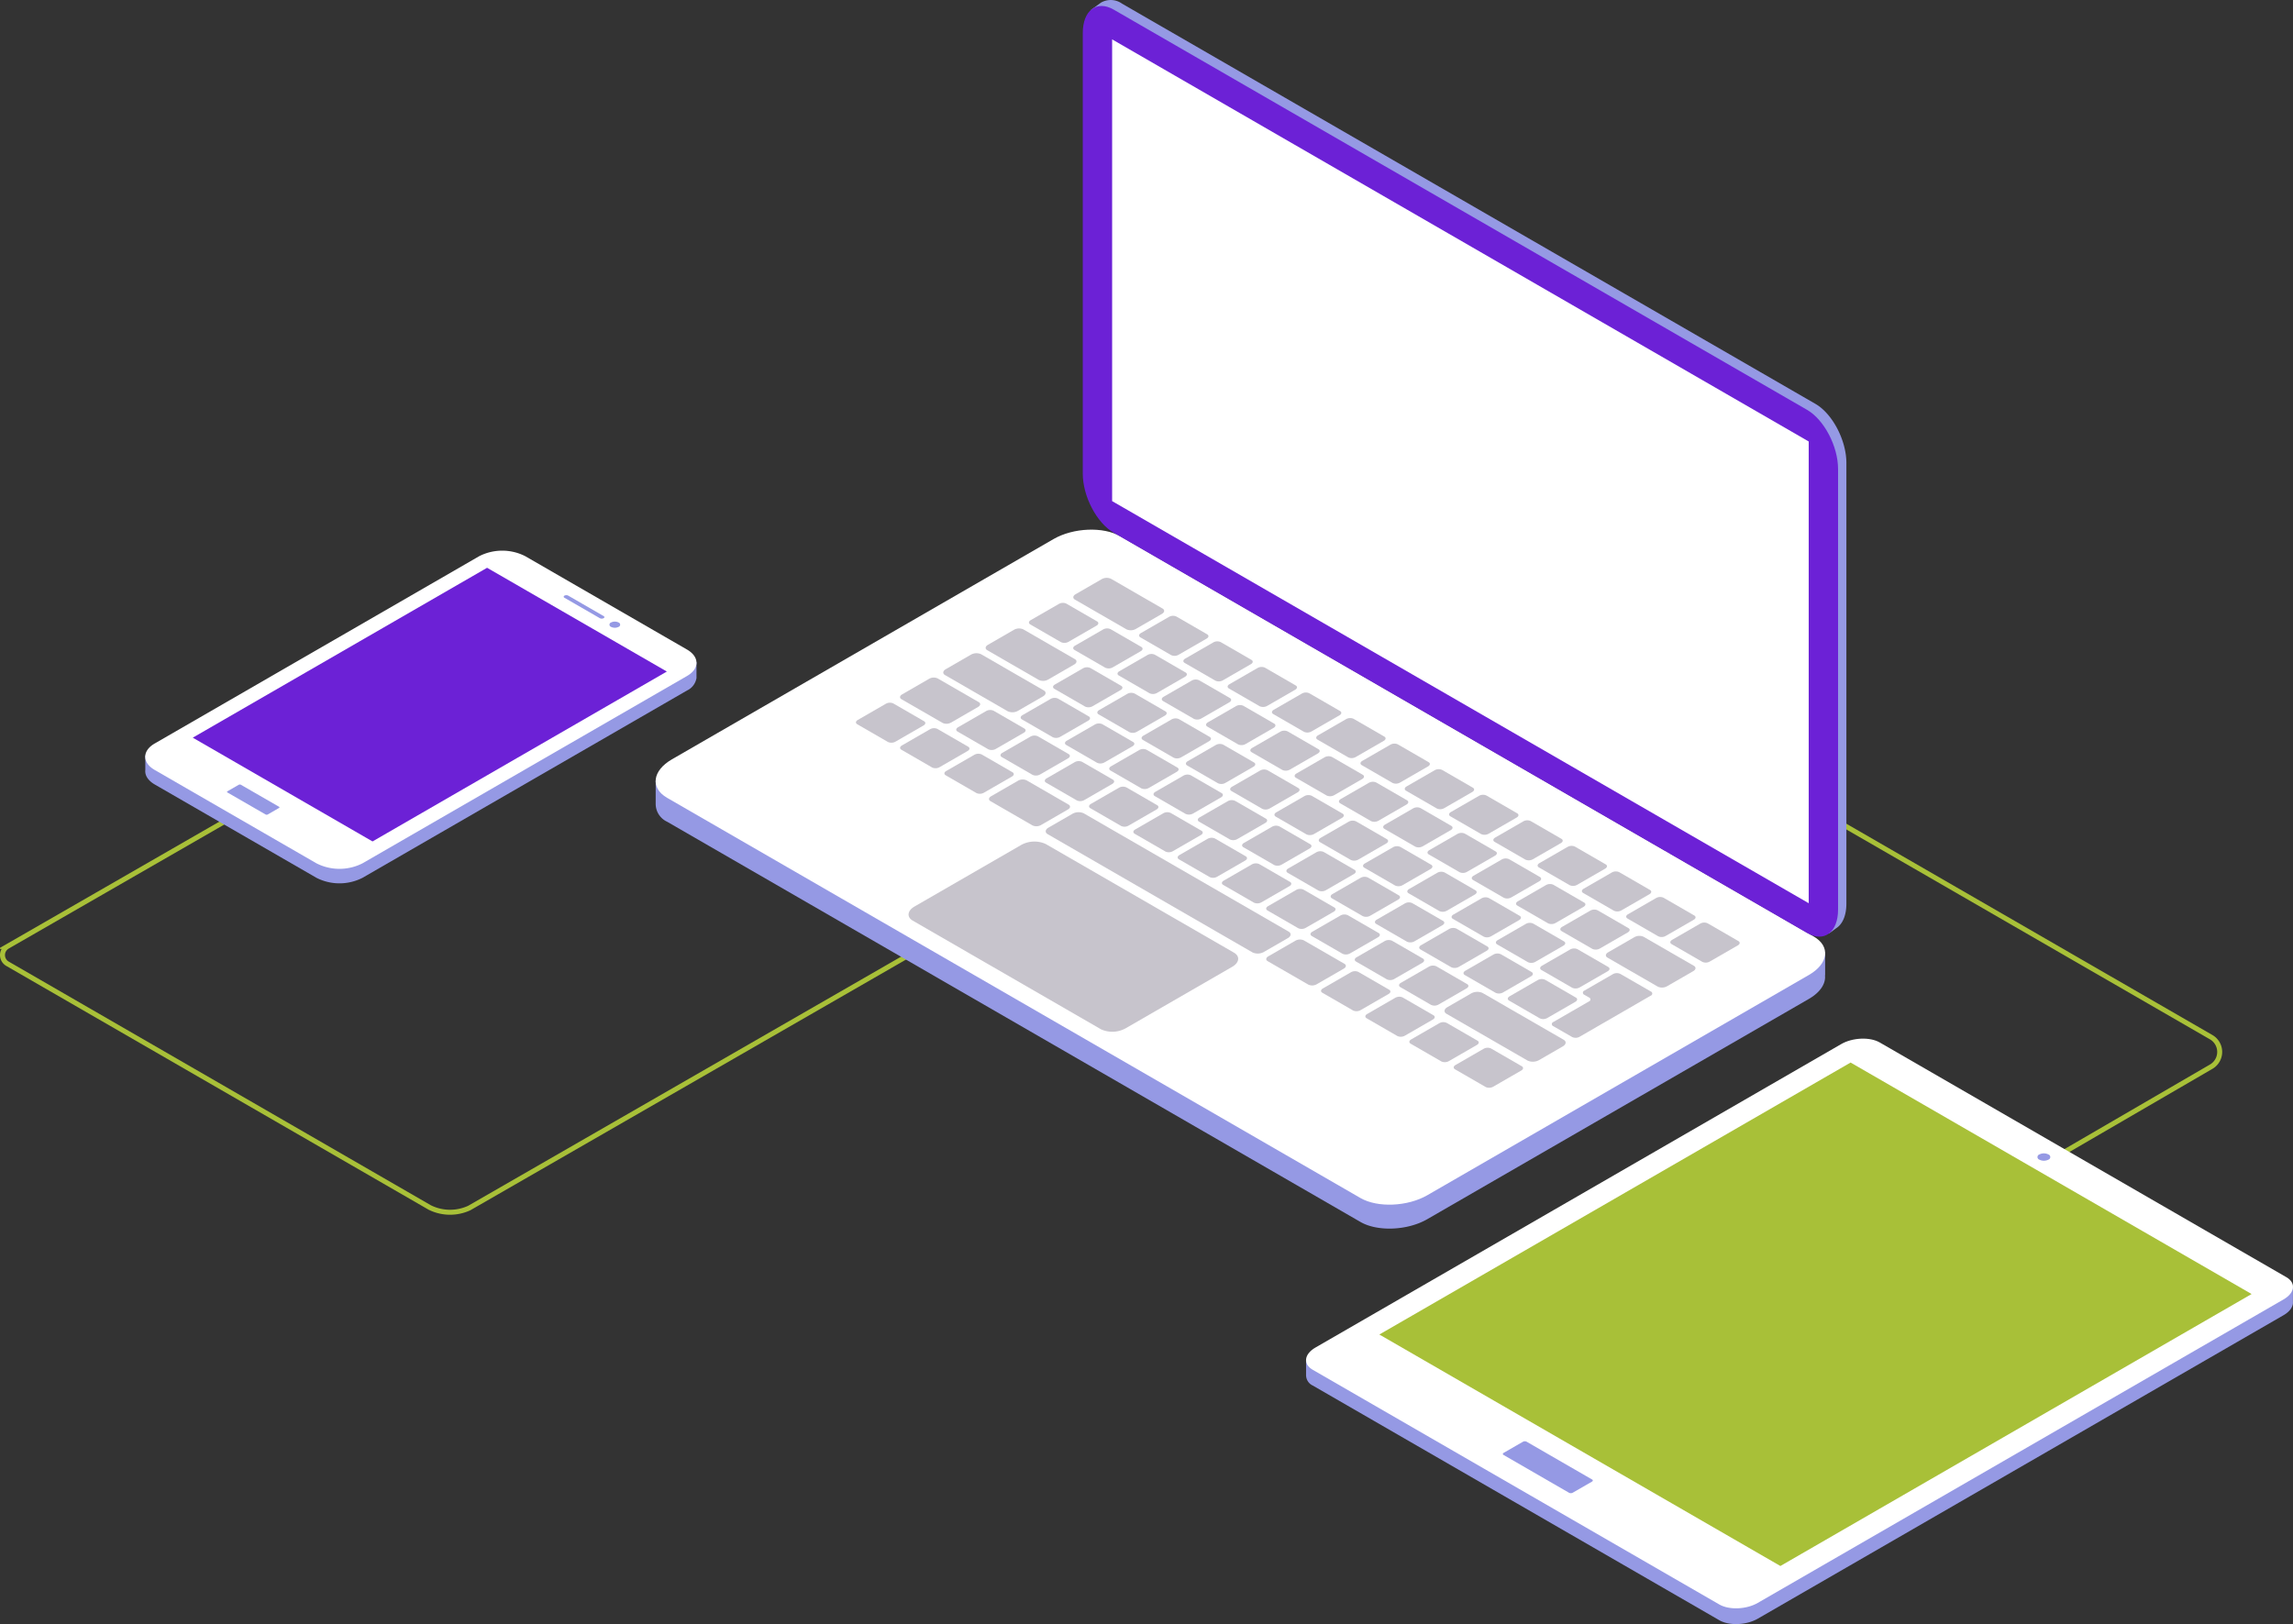 <svg xmlns="http://www.w3.org/2000/svg" width="460.5" height="326.234" viewBox="0 0 460.5 326.234">
  <rect x="0" y="0" width="460.5" height="326.234" fill="#333333" stroke="none"/>
  <g id="Grupo_1644" data-name="Grupo 1644" transform="translate(-342.63 -256.487)">
    <path id="Caminho_2648" data-name="Caminho 2648" d="M414.423,514.5l-70.285,40.447a2.012,2.012,0,0,0,0,3.487h0l84.794,48.958a9.173,9.173,0,0,0,7.955.1l109.338-62.931" transform="translate(0 -108.354)" fill="none" stroke="#a8c038" stroke-miterlimit="10" stroke-width="1"/>
    <path id="Caminho_2649" data-name="Caminho 2649" d="M907.781,607.756,947.95,584.4a3.425,3.425,0,0,0,0-5.934l-82.67-47.731c-3.086-1.718-5.2-1.718-7.955-.1l-54.272,31.233a6.153,6.153,0,0,0-3.577.652c-1.588.917-1.588,2.4,0,3.319" transform="translate(-161.257 -113.641)" fill="none" stroke="#a8c038" stroke-miterlimit="10" stroke-width="1"/>
    <g id="Grupo_1221" data-name="Grupo 1221" transform="translate(474.302 256.487)">
      <g id="Grupo_1219" data-name="Grupo 1219">
        <path id="Caminho_2650" data-name="Caminho 2650" d="M681.7,283.52l1.763-1.279a1.821,1.821,0,0,1,.181-.129l.116-.084.006.006a3.919,3.919,0,0,1,4.158.252l139.247,80.391c3.422,1.976,6.218,7.322,6.218,11.881v88.507c0,2.479-.833,4.229-2.137,5l.006.006-1.33.975-.439-.549a5,5,0,0,1-2.312-.73L687.931,387.375c-3.422-1.976-6.218-7.322-6.218-11.881V286.987a8.111,8.111,0,0,1,.471-2.873Z" transform="translate(-594.254 -281.551)" fill="#9599e4"/>
        <path id="Caminho_2651" data-name="Caminho 2651" d="M546.28,499.3l7.316-1.743,72.6-41.919c3.952-2.279,9.976-2.531,13.4-.555l129.348,74.683,12.2,4.113v4.584l-.032.019c.187,1.627-.91,3.39-3.235,4.733l-76.645,44.25c-3.952,2.279-9.976,2.531-13.4.555L548.591,507.627a3.957,3.957,0,0,1-2.3-3.377l-.006-.007V499.3Z" transform="translate(-546.276 -342.558)" fill="#9599e4"/>
        <path id="Caminho_2652" data-name="Caminho 2652" d="M687.83,580.581,548.583,500.19c-3.422-1.976-2.99-5.456.962-7.736l76.646-44.25c3.952-2.279,9.976-2.531,13.4-.555L778.836,528.04c3.422,1.976,2.99,5.456-.962,7.735l-76.646,44.25C697.277,582.3,691.246,582.557,687.83,580.581Z" transform="translate(-546.274 -339.926)" fill="#fff"/>
        <g id="Grupo_1217" data-name="Grupo 1217" transform="translate(40.23 116.073)">
          <g id="Grupo_1216" data-name="Grupo 1216">
            <path id="Caminho_2653" data-name="Caminho 2653" d="M686.861,471.661,676.5,465.682c-.478-.278-.413-.762.136-1.078l5.243-3.028a2.077,2.077,0,0,1,1.866-.077l10.357,5.979c.478.278.413.762-.136,1.078l-5.243,3.028A2.077,2.077,0,0,1,686.861,471.661Z" transform="translate(-632.529 -461.312)" fill="#c7c4cc"/>
            <path id="Caminho_2654" data-name="Caminho 2654" d="M703.07,481.017l-6.179-3.571c-.374-.22-.329-.6.1-.852l5.663-3.267a1.643,1.643,0,0,1,1.479-.058l6.179,3.571c.374.22.329.6-.1.852l-5.663,3.267A1.644,1.644,0,0,1,703.07,481.017Z" transform="translate(-639.776 -465.495)" fill="#c7c4cc"/>
            <path id="Caminho_2655" data-name="Caminho 2655" d="M716.84,488.967l-6.179-3.571c-.375-.22-.329-.6.1-.852l5.663-3.267a1.643,1.643,0,0,1,1.479-.058l6.18,3.571c.375.219.329.6-.1.852l-5.663,3.267A1.644,1.644,0,0,1,716.84,488.967Z" transform="translate(-644.655 -468.312)" fill="#c7c4cc"/>
            <path id="Caminho_2656" data-name="Caminho 2656" d="M730.61,496.927l-6.18-3.571c-.375-.22-.329-.6.1-.852l5.663-3.267a1.642,1.642,0,0,1,1.479-.058l6.179,3.571c.375.22.329.6-.1.852l-5.663,3.267A1.685,1.685,0,0,1,730.61,496.927Z" transform="translate(-649.533 -471.132)" fill="#c7c4cc"/>
            <path id="Caminho_2657" data-name="Caminho 2657" d="M744.39,504.877l-6.179-3.571c-.374-.22-.329-.6.1-.852l5.663-3.267a1.643,1.643,0,0,1,1.479-.058l6.179,3.571c.375.22.329.6-.1.852l-5.663,3.267A1.664,1.664,0,0,1,744.39,504.877Z" transform="translate(-654.415 -473.948)" fill="#c7c4cc"/>
            <path id="Caminho_2658" data-name="Caminho 2658" d="M758.16,512.827l-6.179-3.571c-.375-.22-.329-.6.1-.852l5.663-3.267a1.642,1.642,0,0,1,1.479-.058l6.179,3.571c.375.22.33.6-.1.852l-5.663,3.267A1.664,1.664,0,0,1,758.16,512.827Z" transform="translate(-659.294 -476.765)" fill="#c7c4cc"/>
            <path id="Caminho_2659" data-name="Caminho 2659" d="M771.93,520.777l-6.179-3.571c-.375-.22-.329-.6.1-.852l5.663-3.267a1.643,1.643,0,0,1,1.479-.058l6.179,3.571c.375.22.329.6-.1.852l-5.663,3.267A1.644,1.644,0,0,1,771.93,520.777Z" transform="translate(-664.173 -479.581)" fill="#c7c4cc"/>
            <path id="Caminho_2660" data-name="Caminho 2660" d="M785.7,528.727l-6.179-3.571c-.375-.22-.329-.6.1-.852l5.663-3.267a1.642,1.642,0,0,1,1.479-.058l6.179,3.571c.375.22.329.6-.1.852l-5.663,3.267A1.643,1.643,0,0,1,785.7,528.727Z" transform="translate(-669.051 -482.398)" fill="#c7c4cc"/>
            <path id="Caminho_2661" data-name="Caminho 2661" d="M799.48,536.687l-6.18-3.571c-.375-.22-.329-.6.1-.852L799.067,529a1.642,1.642,0,0,1,1.479-.058l6.179,3.571c.375.22.329.6-.1.852l-5.663,3.267A1.685,1.685,0,0,1,799.48,536.687Z" transform="translate(-673.933 -485.218)" fill="#c7c4cc"/>
            <path id="Caminho_2662" data-name="Caminho 2662" d="M813.25,544.637l-6.179-3.571c-.374-.219-.329-.6.1-.852l5.663-3.267a1.642,1.642,0,0,1,1.479-.058l6.179,3.571c.375.219.329.6-.1.852l-5.663,3.267A1.686,1.686,0,0,1,813.25,544.637Z" transform="translate(-678.812 -488.035)" fill="#c7c4cc"/>
            <path id="Caminho_2663" data-name="Caminho 2663" d="M827.02,552.587l-6.18-3.571c-.375-.219-.329-.6.1-.852l5.663-3.267a1.643,1.643,0,0,1,1.479-.058l6.18,3.571c.374.22.329.6-.1.852l-5.663,3.267A1.664,1.664,0,0,1,827.02,552.587Z" transform="translate(-683.69 -490.852)" fill="#c7c4cc"/>
            <path id="Caminho_2664" data-name="Caminho 2664" d="M840.79,560.537l-6.179-3.571c-.375-.22-.329-.6.1-.852l5.663-3.267a1.643,1.643,0,0,1,1.479-.058l6.179,3.571c.375.22.329.6-.1.852l-5.663,3.267A1.663,1.663,0,0,1,840.79,560.537Z" transform="translate(-688.569 -493.668)" fill="#c7c4cc"/>
            <path id="Caminho_2665" data-name="Caminho 2665" d="M854.57,568.487l-6.179-3.571c-.375-.22-.329-.6.1-.852l5.663-3.267a1.643,1.643,0,0,1,1.479-.058l6.179,3.571c.374.219.329.6-.1.852l-5.663,3.267A1.644,1.644,0,0,1,854.57,568.487Z" transform="translate(-693.451 -496.485)" fill="#c7c4cc"/>
            <path id="Caminho_2666" data-name="Caminho 2666" d="M868.29,576.447l-6.18-3.571c-.374-.22-.329-.6.1-.852l5.663-3.267a1.643,1.643,0,0,1,1.479-.058l6.179,3.571c.374.22.329.6-.1.852l-5.663,3.267A1.643,1.643,0,0,1,868.29,576.447Z" transform="translate(-698.312 -499.305)" fill="#c7c4cc"/>
            <path id="Caminho_2667" data-name="Caminho 2667" d="M668.81,476.987l-6.179-3.571c-.375-.22-.329-.6.1-.852L668.4,469.3a1.642,1.642,0,0,1,1.479-.058l6.179,3.571c.375.22.329.6-.1.852l-5.663,3.267A1.685,1.685,0,0,1,668.81,476.987Z" transform="translate(-627.638 -464.067)" fill="#c7c4cc"/>
            <path id="Caminho_2668" data-name="Caminho 2668" d="M659.591,487.4l-10.357-5.979c-.478-.278-.413-.762.135-1.078l5.243-3.028a2.077,2.077,0,0,1,1.866-.077l10.357,5.979c.478.278.413.762-.135,1.078l-5.243,3.028A2.077,2.077,0,0,1,659.591,487.4Z" transform="translate(-622.868 -466.888)" fill="#c7c4cc"/>
            <path id="Caminho_2669" data-name="Caminho 2669" d="M648.677,496.422l-12.591-7.271c-.523-.3-.458-.833.148-1.182l5.056-2.919a2.276,2.276,0,0,1,2.047-.084l12.591,7.271c.523.3.458.833-.149,1.182l-5.056,2.919A2.277,2.277,0,0,1,648.677,496.422Z" transform="translate(-618.198 -469.62)" fill="#c7c4cc"/>
            <path id="Caminho_2670" data-name="Caminho 2670" d="M630.839,501.449l-8.259-4.765c-.433-.245-.375-.684.123-.969l5.443-3.145a1.9,1.9,0,0,1,1.685-.071l8.259,4.765c.433.245.375.684-.123.969l-5.443,3.145A1.857,1.857,0,0,1,630.839,501.449Z" transform="translate(-613.435 -472.303)" fill="#c7c4cc"/>
            <path id="Caminho_2671" data-name="Caminho 2671" d="M682.58,484.937l-6.179-3.571c-.374-.22-.329-.6.1-.852l5.663-3.267a1.643,1.643,0,0,1,1.479-.058l6.179,3.571c.375.22.329.6-.1.852l-5.663,3.267A1.663,1.663,0,0,1,682.58,484.937Z" transform="translate(-632.517 -466.884)" fill="#c7c4cc"/>
            <path id="Caminho_2672" data-name="Caminho 2672" d="M696.36,492.887l-6.18-3.571c-.374-.22-.329-.6.1-.852l5.663-3.267a1.643,1.643,0,0,1,1.479-.058l6.179,3.571c.375.219.329.6-.1.852l-5.663,3.267A1.664,1.664,0,0,1,696.36,492.887Z" transform="translate(-637.399 -469.7)" fill="#c7c4cc"/>
            <path id="Caminho_2673" data-name="Caminho 2673" d="M710.13,500.837l-6.179-3.571c-.375-.22-.329-.6.1-.852l5.663-3.267a1.643,1.643,0,0,1,1.479-.058l6.179,3.571c.374.22.329.6-.1.852l-5.663,3.267A1.644,1.644,0,0,1,710.13,500.837Z" transform="translate(-642.277 -472.517)" fill="#c7c4cc"/>
            <path id="Caminho_2674" data-name="Caminho 2674" d="M723.9,508.787l-6.179-3.571c-.375-.22-.329-.6.1-.852l5.663-3.267a1.643,1.643,0,0,1,1.479-.058l6.179,3.571c.375.219.329.6-.1.852l-5.663,3.267A1.643,1.643,0,0,1,723.9,508.787Z" transform="translate(-647.156 -475.334)" fill="#c7c4cc"/>
            <path id="Caminho_2675" data-name="Caminho 2675" d="M737.67,516.747l-6.179-3.571c-.375-.22-.329-.6.1-.852l5.663-3.267a1.643,1.643,0,0,1,1.479-.058l6.179,3.571c.375.22.329.6-.1.852l-5.663,3.267A1.684,1.684,0,0,1,737.67,516.747Z" transform="translate(-652.035 -478.154)" fill="#c7c4cc"/>
            <path id="Caminho_2676" data-name="Caminho 2676" d="M751.45,524.7l-6.179-3.571c-.375-.22-.329-.6.1-.852l5.663-3.267a1.642,1.642,0,0,1,1.479-.058l6.179,3.571c.375.22.329.6-.1.852l-5.663,3.267A1.685,1.685,0,0,1,751.45,524.7Z" transform="translate(-656.917 -480.97)" fill="#c7c4cc"/>
            <path id="Caminho_2677" data-name="Caminho 2677" d="M765.22,532.647l-6.179-3.571c-.375-.22-.329-.6.1-.852l5.663-3.267a1.643,1.643,0,0,1,1.479-.058l6.179,3.571c.375.22.329.6-.1.852l-5.663,3.267A1.664,1.664,0,0,1,765.22,532.647Z" transform="translate(-661.795 -483.787)" fill="#c7c4cc"/>
            <path id="Caminho_2678" data-name="Caminho 2678" d="M778.99,540.6l-6.179-3.571c-.374-.22-.329-.6.1-.852l5.663-3.267a1.643,1.643,0,0,1,1.479-.058l6.179,3.571c.374.22.329.6-.1.852l-5.663,3.267A1.664,1.664,0,0,1,778.99,540.6Z" transform="translate(-666.674 -486.604)" fill="#c7c4cc"/>
            <path id="Caminho_2679" data-name="Caminho 2679" d="M792.77,548.547l-6.179-3.571c-.374-.219-.329-.6.1-.852l5.663-3.267a1.642,1.642,0,0,1,1.479-.058l6.18,3.571c.374.22.329.6-.1.852l-5.663,3.267A1.644,1.644,0,0,1,792.77,548.547Z" transform="translate(-671.556 -489.42)" fill="#c7c4cc"/>
            <path id="Caminho_2680" data-name="Caminho 2680" d="M806.54,556.5l-6.179-3.571c-.375-.219-.329-.6.1-.852l5.663-3.267a1.642,1.642,0,0,1,1.479-.058l6.18,3.571c.374.219.329.6-.1.852l-5.663,3.267A1.644,1.644,0,0,1,806.54,556.5Z" transform="translate(-676.435 -492.237)" fill="#c7c4cc"/>
            <path id="Caminho_2681" data-name="Caminho 2681" d="M820.31,564.457l-6.179-3.571c-.375-.22-.329-.6.1-.852l5.663-3.267a1.642,1.642,0,0,1,1.479-.058l6.179,3.571c.375.22.329.6-.1.852l-5.663,3.267A1.685,1.685,0,0,1,820.31,564.457Z" transform="translate(-681.313 -495.057)" fill="#c7c4cc"/>
            <path id="Caminho_2682" data-name="Caminho 2682" d="M834.08,572.407l-6.179-3.571c-.375-.22-.329-.6.1-.852l5.663-3.267a1.643,1.643,0,0,1,1.479-.058l6.179,3.571c.375.22.329.6-.1.852l-5.663,3.267A1.684,1.684,0,0,1,834.08,572.407Z" transform="translate(-686.192 -497.874)" fill="#c7c4cc"/>
            <path id="Caminho_2683" data-name="Caminho 2683" d="M676.31,497.027l-6.179-3.571c-.375-.22-.329-.6.1-.852l5.663-3.267a1.643,1.643,0,0,1,1.479-.058l6.179,3.571c.375.22.329.6-.1.852l-5.663,3.267A1.685,1.685,0,0,1,676.31,497.027Z" transform="translate(-630.295 -471.167)" fill="#c7c4cc"/>
            <path id="Caminho_2684" data-name="Caminho 2684" d="M690.08,504.977l-6.179-3.571c-.374-.22-.329-.6.1-.852l5.663-3.267a1.643,1.643,0,0,1,1.479-.058l6.179,3.571c.375.22.329.6-.1.852l-5.663,3.267A1.664,1.664,0,0,1,690.08,504.977Z" transform="translate(-635.174 -473.984)" fill="#c7c4cc"/>
            <path id="Caminho_2685" data-name="Caminho 2685" d="M703.85,512.927l-6.179-3.571c-.375-.22-.329-.6.1-.852l5.663-3.267a1.642,1.642,0,0,1,1.479-.058l6.179,3.571c.374.22.329.6-.1.852l-5.663,3.267A1.664,1.664,0,0,1,703.85,512.927Z" transform="translate(-640.052 -476.8)" fill="#c7c4cc"/>
            <path id="Caminho_2686" data-name="Caminho 2686" d="M717.63,520.877l-6.179-3.571c-.375-.219-.329-.6.1-.852l5.663-3.267a1.642,1.642,0,0,1,1.479-.058l6.179,3.571c.375.22.329.6-.1.852l-5.663,3.267A1.644,1.644,0,0,1,717.63,520.877Z" transform="translate(-644.935 -479.617)" fill="#c7c4cc"/>
            <path id="Caminho_2687" data-name="Caminho 2687" d="M731.4,528.827l-6.179-3.571c-.374-.22-.329-.6.1-.852l5.663-3.267a1.642,1.642,0,0,1,1.479-.058l6.179,3.571c.374.22.329.6-.1.852l-5.663,3.267A1.643,1.643,0,0,1,731.4,528.827Z" transform="translate(-649.813 -482.434)" fill="#c7c4cc"/>
            <path id="Caminho_2688" data-name="Caminho 2688" d="M745.17,536.787l-6.179-3.571c-.375-.22-.329-.6.1-.852l5.663-3.267a1.643,1.643,0,0,1,1.479-.058l6.18,3.571c.374.219.329.6-.1.852l-5.663,3.267A1.685,1.685,0,0,1,745.17,536.787Z" transform="translate(-654.692 -485.254)" fill="#c7c4cc"/>
            <path id="Caminho_2689" data-name="Caminho 2689" d="M758.95,544.737l-6.18-3.571c-.374-.22-.329-.6.1-.852l5.663-3.267a1.643,1.643,0,0,1,1.479-.058l6.18,3.571c.375.22.329.6-.1.852l-5.663,3.267A1.685,1.685,0,0,1,758.95,544.737Z" transform="translate(-659.574 -488.07)" fill="#c7c4cc"/>
            <path id="Caminho_2690" data-name="Caminho 2690" d="M772.72,552.687l-6.179-3.571c-.374-.22-.329-.6.1-.852L772.307,545a1.643,1.643,0,0,1,1.479-.058l6.179,3.571c.375.22.329.6-.1.852l-5.663,3.267A1.664,1.664,0,0,1,772.72,552.687Z" transform="translate(-664.452 -490.887)" fill="#c7c4cc"/>
            <path id="Caminho_2691" data-name="Caminho 2691" d="M786.49,560.637l-6.179-3.571c-.375-.22-.329-.6.1-.852l5.663-3.267a1.643,1.643,0,0,1,1.479-.058l6.179,3.571c.375.22.329.6-.1.852l-5.663,3.267A1.664,1.664,0,0,1,786.49,560.637Z" transform="translate(-669.331 -493.704)" fill="#c7c4cc"/>
            <path id="Caminho_2692" data-name="Caminho 2692" d="M800.26,568.587l-6.179-3.571c-.374-.22-.329-.6.1-.852l5.663-3.267a1.643,1.643,0,0,1,1.479-.058l6.18,3.571c.375.22.329.6-.1.852l-5.663,3.267A1.643,1.643,0,0,1,800.26,568.587Z" transform="translate(-674.21 -496.52)" fill="#c7c4cc"/>
            <path id="Caminho_2693" data-name="Caminho 2693" d="M814.04,576.537l-6.18-3.571c-.375-.22-.329-.6.1-.852l5.663-3.267a1.642,1.642,0,0,1,1.479-.058l6.18,3.571c.374.22.329.6-.1.852l-5.663,3.267A1.643,1.643,0,0,1,814.04,576.537Z" transform="translate(-679.092 -499.337)" fill="#c7c4cc"/>
            <path id="Caminho_2694" data-name="Caminho 2694" d="M827.81,584.5l-6.179-3.571c-.375-.22-.329-.6.1-.852l5.663-3.267a1.642,1.642,0,0,1,1.479-.058l6.179,3.571c.375.22.329.6-.1.852l-5.663,3.267A1.685,1.685,0,0,1,827.81,584.5Z" transform="translate(-683.97 -502.157)" fill="#c7c4cc"/>
            <path id="Caminho_2695" data-name="Caminho 2695" d="M666.24,506.547l-6.18-3.571c-.374-.22-.329-.6.1-.852l5.663-3.267a1.642,1.642,0,0,1,1.479-.058l6.18,3.571c.374.22.329.6-.1.852l-5.663,3.267A1.644,1.644,0,0,1,666.24,506.547Z" transform="translate(-626.728 -474.54)" fill="#c7c4cc"/>
            <path id="Caminho_2696" data-name="Caminho 2696" d="M680.02,514.5l-6.179-3.571c-.375-.22-.329-.6.1-.852l5.663-3.267a1.643,1.643,0,0,1,1.479-.058l6.179,3.571c.375.22.329.6-.1.852l-5.663,3.267A1.643,1.643,0,0,1,680.02,514.5Z" transform="translate(-631.61 -477.357)" fill="#c7c4cc"/>
            <path id="Caminho_2697" data-name="Caminho 2697" d="M693.79,522.457l-6.18-3.571c-.374-.22-.329-.6.1-.852l5.663-3.267a1.643,1.643,0,0,1,1.479-.058l6.179,3.571c.375.22.329.6-.1.852l-5.663,3.267A1.685,1.685,0,0,1,693.79,522.457Z" transform="translate(-636.488 -480.177)" fill="#c7c4cc"/>
            <path id="Caminho_2698" data-name="Caminho 2698" d="M707.56,530.407l-6.179-3.571c-.375-.22-.329-.6.1-.852l5.663-3.267a1.643,1.643,0,0,1,1.479-.058l6.179,3.571c.375.22.329.6-.1.852l-5.663,3.267A1.685,1.685,0,0,1,707.56,530.407Z" transform="translate(-641.367 -482.993)" fill="#c7c4cc"/>
            <path id="Caminho_2699" data-name="Caminho 2699" d="M721.33,538.357l-6.18-3.571c-.375-.219-.329-.6.1-.852l5.663-3.267a1.642,1.642,0,0,1,1.479-.058l6.179,3.571c.375.219.329.6-.1.852l-5.663,3.267A1.664,1.664,0,0,1,721.33,538.357Z" transform="translate(-646.245 -485.81)" fill="#c7c4cc"/>
            <path id="Caminho_2700" data-name="Caminho 2700" d="M735.11,546.307l-6.179-3.571c-.375-.219-.329-.6.1-.852l5.663-3.267a1.643,1.643,0,0,1,1.479-.058l6.179,3.571c.374.219.329.6-.1.852l-5.663,3.267A1.644,1.644,0,0,1,735.11,546.307Z" transform="translate(-651.128 -488.627)" fill="#c7c4cc"/>
            <path id="Caminho_2701" data-name="Caminho 2701" d="M748.88,554.257l-6.179-3.571c-.374-.22-.329-.6.1-.852l5.663-3.267a1.643,1.643,0,0,1,1.479-.058l6.179,3.571c.375.219.329.6-.1.852l-5.663,3.267A1.644,1.644,0,0,1,748.88,554.257Z" transform="translate(-656.006 -491.443)" fill="#c7c4cc"/>
            <path id="Caminho_2702" data-name="Caminho 2702" d="M762.65,562.207l-6.179-3.571c-.375-.22-.329-.6.1-.852l5.663-3.267a1.643,1.643,0,0,1,1.479-.058l6.18,3.571c.374.22.329.6-.1.852l-5.663,3.267A1.644,1.644,0,0,1,762.65,562.207Z" transform="translate(-660.885 -494.26)" fill="#c7c4cc"/>
            <path id="Caminho_2703" data-name="Caminho 2703" d="M776.42,570.167l-6.179-3.571c-.375-.219-.329-.6.1-.852l5.663-3.267a1.643,1.643,0,0,1,1.479-.058l6.179,3.571c.375.22.329.6-.1.852l-5.663,3.267A1.684,1.684,0,0,1,776.42,570.167Z" transform="translate(-665.763 -497.08)" fill="#c7c4cc"/>
            <path id="Caminho_2704" data-name="Caminho 2704" d="M790.2,578.117l-6.179-3.571c-.375-.22-.329-.6.1-.852l5.663-3.267a1.642,1.642,0,0,1,1.479-.058l6.18,3.571c.375.22.329.6-.1.852l-5.663,3.267A1.685,1.685,0,0,1,790.2,578.117Z" transform="translate(-670.646 -499.897)" fill="#c7c4cc"/>
            <path id="Caminho_2705" data-name="Caminho 2705" d="M803.97,586.067l-6.179-3.571c-.375-.22-.329-.6.1-.852l5.663-3.267a1.643,1.643,0,0,1,1.479-.058l6.179,3.571c.375.219.329.6-.1.852l-5.663,3.267A1.664,1.664,0,0,1,803.97,586.067Z" transform="translate(-675.524 -502.713)" fill="#c7c4cc"/>
            <path id="Caminho_2706" data-name="Caminho 2706" d="M817.74,594.017l-6.179-3.571c-.374-.22-.329-.6.1-.852l5.663-3.267a1.643,1.643,0,0,1,1.479-.058l6.179,3.571c.374.219.329.6-.1.852l-5.663,3.267A1.643,1.643,0,0,1,817.74,594.017Z" transform="translate(-680.403 -505.53)" fill="#c7c4cc"/>
            <path id="Caminho_2707" data-name="Caminho 2707" d="M844.871,587.96l-6.076-3.506a1.641,1.641,0,0,0-1.472,0l-5.773,3.332a.45.45,0,0,0,0,.852l.93.536a.412.412,0,0,1,0,.781l-7.167,4.139a.446.446,0,0,0,0,.846l3.739,2.157a1.641,1.641,0,0,0,1.472,0l8.575-4.953.433-.252,5.34-3.087A.446.446,0,0,0,844.871,587.96Z" transform="translate(-685.257 -504.878)" fill="#c7c4cc"/>
            <path id="Caminho_2708" data-name="Caminho 2708" d="M646.2,510.317l-6.179-3.571c-.374-.22-.329-.6.1-.852l5.663-3.267a1.643,1.643,0,0,1,1.479-.058l6.18,3.571c.374.22.329.6-.1.852l-5.663,3.267A1.686,1.686,0,0,1,646.2,510.317Z" transform="translate(-619.628 -475.876)" fill="#c7c4cc"/>
            <path id="Caminho_2709" data-name="Caminho 2709" d="M659.97,518.267l-6.179-3.571c-.375-.219-.329-.6.1-.852l5.663-3.267a1.643,1.643,0,0,1,1.479-.058l6.18,3.571c.375.22.329.6-.1.852l-5.663,3.267A1.686,1.686,0,0,1,659.97,518.267Z" transform="translate(-624.506 -478.692)" fill="#c7c4cc"/>
            <path id="Caminho_2710" data-name="Caminho 2710" d="M673.74,526.217l-6.18-3.571c-.375-.219-.329-.6.1-.852l5.663-3.267a1.643,1.643,0,0,1,1.479-.058l6.179,3.571c.375.219.329.6-.1.852l-5.663,3.267A1.664,1.664,0,0,1,673.74,526.217Z" transform="translate(-629.385 -481.509)" fill="#c7c4cc"/>
            <path id="Caminho_2711" data-name="Caminho 2711" d="M687.51,534.167l-6.18-3.571c-.374-.219-.329-.6.1-.852l5.663-3.267a1.643,1.643,0,0,1,1.479-.058l6.18,3.571c.374.219.329.6-.1.852l-5.663,3.267A1.642,1.642,0,0,1,687.51,534.167Z" transform="translate(-634.263 -484.326)" fill="#c7c4cc"/>
            <path id="Caminho_2712" data-name="Caminho 2712" d="M701.29,542.117l-6.18-3.571c-.375-.22-.329-.6.1-.852l5.663-3.267a1.643,1.643,0,0,1,1.479-.058l6.179,3.571c.375.22.329.6-.1.852l-5.663,3.267A1.644,1.644,0,0,1,701.29,542.117Z" transform="translate(-639.145 -487.142)" fill="#c7c4cc"/>
            <path id="Caminho_2713" data-name="Caminho 2713" d="M715.06,550.067l-6.179-3.571c-.375-.219-.329-.6.1-.852l5.663-3.267a1.643,1.643,0,0,1,1.479-.058l6.18,3.571c.374.219.329.6-.1.852l-5.663,3.267A1.644,1.644,0,0,1,715.06,550.067Z" transform="translate(-644.024 -489.959)" fill="#c7c4cc"/>
            <path id="Caminho_2714" data-name="Caminho 2714" d="M728.83,558.027l-6.179-3.571c-.374-.22-.329-.6.1-.852l5.663-3.267a1.643,1.643,0,0,1,1.479-.058l6.179,3.571c.375.22.329.6-.1.852l-5.663,3.267A1.685,1.685,0,0,1,728.83,558.027Z" transform="translate(-648.903 -492.779)" fill="#c7c4cc"/>
            <path id="Caminho_2715" data-name="Caminho 2715" d="M742.6,565.977l-6.179-3.571c-.375-.22-.329-.6.1-.852l5.663-3.267a1.643,1.643,0,0,1,1.479-.058l6.18,3.571c.374.219.329.6-.1.852l-5.663,3.267A1.684,1.684,0,0,1,742.6,565.977Z" transform="translate(-653.781 -495.595)" fill="#c7c4cc"/>
            <path id="Caminho_2716" data-name="Caminho 2716" d="M756.38,573.927l-6.18-3.571c-.374-.22-.329-.6.1-.852l5.663-3.267a1.643,1.643,0,0,1,1.479-.058l6.179,3.571c.375.219.329.6-.1.852l-5.663,3.267A1.664,1.664,0,0,1,756.38,573.927Z" transform="translate(-658.663 -498.412)" fill="#c7c4cc"/>
            <path id="Caminho_2717" data-name="Caminho 2717" d="M770.15,581.877l-6.179-3.571c-.374-.22-.329-.6.1-.852l5.663-3.267a1.643,1.643,0,0,1,1.479-.058l6.18,3.571c.374.219.329.6-.1.852l-5.663,3.267A1.643,1.643,0,0,1,770.15,581.877Z" transform="translate(-663.542 -501.229)" fill="#c7c4cc"/>
            <path id="Caminho_2718" data-name="Caminho 2718" d="M783.92,589.827l-6.179-3.571c-.375-.22-.329-.6.1-.852l5.663-3.267a1.643,1.643,0,0,1,1.479-.058l6.179,3.571c.375.22.329.6-.1.852l-5.663,3.267A1.643,1.643,0,0,1,783.92,589.827Z" transform="translate(-668.42 -504.045)" fill="#c7c4cc"/>
            <path id="Caminho_2719" data-name="Caminho 2719" d="M744.64,582.887l-8.168-4.714c-.426-.245-.375-.685.123-.969l5.45-3.145a1.871,1.871,0,0,1,1.672-.071l8.168,4.714c.426.245.374.684-.123.969l-5.45,3.144A1.831,1.831,0,0,1,744.64,582.887Z" transform="translate(-653.787 -501.174)" fill="#c7c4cc"/>
            <path id="Caminho_2720" data-name="Caminho 2720" d="M759.66,591.567,753.481,588c-.375-.22-.329-.6.1-.852l5.663-3.267a1.643,1.643,0,0,1,1.479-.058l6.179,3.571c.374.22.329.6-.1.852l-5.663,3.267A1.663,1.663,0,0,1,759.66,591.567Z" transform="translate(-659.825 -504.662)" fill="#c7c4cc"/>
            <path id="Caminho_2721" data-name="Caminho 2721" d="M773.44,599.517l-6.179-3.571c-.375-.22-.329-.6.1-.852l5.663-3.267a1.643,1.643,0,0,1,1.479-.058l6.179,3.571c.375.22.329.6-.1.852l-5.663,3.267A1.664,1.664,0,0,1,773.44,599.517Z" transform="translate(-664.707 -507.478)" fill="#c7c4cc"/>
            <path id="Caminho_2722" data-name="Caminho 2722" d="M787.13,607.427l-6.179-3.571c-.375-.22-.329-.6.1-.852l5.663-3.267a1.642,1.642,0,0,1,1.479-.058l6.18,3.571c.374.219.329.6-.1.852l-5.663,3.267A1.685,1.685,0,0,1,787.13,607.427Z" transform="translate(-669.558 -510.281)" fill="#c7c4cc"/>
            <path id="Caminho_2723" data-name="Caminho 2723" d="M800.92,615.387l-6.179-3.571c-.375-.22-.329-.6.1-.852l5.663-3.267a1.642,1.642,0,0,1,1.479-.058l6.179,3.571c.375.22.329.6-.1.852l-5.663,3.267A1.685,1.685,0,0,1,800.92,615.387Z" transform="translate(-674.443 -513.101)" fill="#c7c4cc"/>
            <path id="Caminho_2724" data-name="Caminho 2724" d="M808.317,603.911l-16.285-9.4c-.588-.342-.516-.936.168-1.33l4.772-2.757a2.579,2.579,0,0,1,2.3-.1l16.285,9.4c.588.342.517.936-.168,1.33l-4.772,2.757A2.559,2.559,0,0,1,808.317,603.911Z" transform="translate(-673.433 -506.939)" fill="#c7c4cc"/>
            <path id="Caminho_2725" data-name="Caminho 2725" d="M615.01,508.047l-6.179-3.571c-.374-.22-.329-.6.1-.852l5.663-3.267a1.643,1.643,0,0,1,1.479-.058l6.179,3.571c.375.219.329.6-.1.852l-5.663,3.267A1.664,1.664,0,0,1,615.01,508.047Z" transform="translate(-608.577 -475.071)" fill="#c7c4cc"/>
            <path id="Caminho_2726" data-name="Caminho 2726" d="M628.74,515.977l-6.179-3.571c-.375-.22-.329-.6.1-.852l5.663-3.267a1.643,1.643,0,0,1,1.479-.058l6.18,3.571c.374.22.329.6-.1.852l-5.663,3.267A1.643,1.643,0,0,1,628.74,515.977Z" transform="translate(-613.442 -477.881)" fill="#c7c4cc"/>
            <path id="Caminho_2727" data-name="Caminho 2727" d="M642.52,523.927l-6.18-3.571c-.374-.22-.329-.6.1-.852l5.663-3.267a1.642,1.642,0,0,1,1.479-.058l6.18,3.571c.374.219.329.6-.1.852L644,523.868A1.644,1.644,0,0,1,642.52,523.927Z" transform="translate(-618.324 -480.697)" fill="#c7c4cc"/>
            <path id="Caminho_2728" data-name="Caminho 2728" d="M658.689,533.266l-8.439-4.875c-.433-.252-.381-.691.123-.981l5.424-3.132a1.885,1.885,0,0,1,1.7-.071l8.439,4.875c.433.252.381.691-.123.981l-5.424,3.132A1.885,1.885,0,0,1,658.689,533.266Z" transform="translate(-623.237 -483.535)" fill="#c7c4cc"/>
            <path id="Caminho_2729" data-name="Caminho 2729" d="M709.135,562.392,667.984,538.63c-.581-.336-.51-.923.161-1.311l4.811-2.777a2.532,2.532,0,0,1,2.273-.1l41.151,23.762c.581.336.51.923-.161,1.311l-4.81,2.776A2.532,2.532,0,0,1,709.135,562.392Z" transform="translate(-629.485 -487.143)" fill="#c7c4cc"/>
            <path id="Caminho_2730" data-name="Caminho 2730" d="M852.247,582.891l-10.112-5.837c-.471-.271-.413-.749.136-1.065l5.269-3.041a2.056,2.056,0,0,1,1.847-.078l10.112,5.837c.471.271.413.749-.136,1.065l-5.269,3.041A2.056,2.056,0,0,1,852.247,582.891Z" transform="translate(-691.212 -500.77)" fill="#c7c4cc"/>
          </g>
        </g>
        <path id="Caminho_2731" data-name="Caminho 2731" d="M663.6,581.07l-37.813-21.831c-1.259-.723-1.1-2.008.355-2.848l21.4-12.352a5.5,5.5,0,0,1,4.927-.207l37.813,21.831c1.259.723,1.1,2.008-.355,2.848l-21.4,12.352A5.5,5.5,0,0,1,663.6,581.07Z" transform="translate(-574.143 -374.302)" fill="#c7c4cc"/>
        <g id="Grupo_1218" data-name="Grupo 1218" transform="translate(85.78 1.196)">
          <path id="Caminho_2732" data-name="Caminho 2732" d="M685.338,389.226l139.247,80.391c3.422,1.976,6.218-.142,6.218-4.7v-88.5c0-4.559-2.8-9.905-6.218-11.881L685.338,284.144c-3.422-1.976-6.218.142-6.218,4.7v88.507C679.12,381.9,681.916,387.25,685.338,389.226Z" transform="translate(-679.12 -283.403)" fill="#6c21d6"/>
          <path id="Caminho_2733" data-name="Caminho 2733" d="M688.25,386.55l139.893,80.772v-92.75L688.25,293.8Z" transform="translate(-682.355 -287.087)" fill="#fff"/>
        </g>
      </g>
    </g>
    <g id="Grupo_1227" data-name="Grupo 1227" transform="translate(604.922 465.123)">
      <g id="Grupo_1222" data-name="Grupo 1222" transform="translate(0 0)">
        <path id="Caminho_2763" data-name="Caminho 2763" d="M946.757,660.921h0l.006-2.835-2.8.207-80.2-46.3c-1.969-1.136-5.443-.994-7.716.323L751.831,672.485l-3.261.239v3.067h.006a2.284,2.284,0,0,0,1.324,1.95L831.576,724.9c1.969,1.136,5.443.994,7.716-.323L944.9,663.607C946.208,662.839,946.841,661.844,946.757,660.921Z" transform="translate(-748.566 -608.067)" fill="#9599e4"/>
        <path id="Caminho_2764" data-name="Caminho 2764" d="M831.567,720l-81.676-47.156c-1.969-1.136-1.718-3.138.555-4.455l105.606-60.968c2.273-1.311,5.747-1.459,7.716-.323l81.676,47.156c1.969,1.136,1.718,3.138-.555,4.455L839.283,719.68C837.01,721,833.536,721.139,831.567,720Z" transform="translate(-748.564 -606.336)" fill="#fff"/>
        <path id="Caminho_2765" data-name="Caminho 2765" d="M851.9,714.9,771.36,668.4,866,613.77l80.533,46.5Z" transform="translate(-756.64 -608.969)" fill="#a8c038"/>
        <path id="Caminho_2766" data-name="Caminho 2766" d="M978.247,643.286a2,2,0,0,1-1.815,0,.551.551,0,0,1,0-1.046,2,2,0,0,1,1.815,0A.551.551,0,0,1,978.247,643.286Z" transform="translate(-829.162 -618.979)" fill="#9599e4"/>
        <path id="Caminho_2767" data-name="Caminho 2767" d="M823.093,741.948,809.9,734.329c-.187-.11-.161-.3.052-.42l3.842-2.215a.832.832,0,0,1,.73-.032l13.192,7.619c.187.11.161.3-.052.42l-3.842,2.215A.833.833,0,0,1,823.093,741.948Z" transform="translate(-770.251 -650.713)" fill="#9599e4"/>
      </g>
    </g>
    <g id="Grupo_1238" data-name="Grupo 1238" transform="translate(371.796 367.101)">
      <g id="Grupo_1229" data-name="Grupo 1229">
        <path id="Caminho_2783" data-name="Caminho 2783" d="M498.24,480.744h0V477.7l-1.982.336-32.415-18.713a10.2,10.2,0,0,0-9.221,0l-63.2,36.483-3.874.659v2.912c-.116,1.04.517,2.1,1.892,2.9l32.492,18.758a10.2,10.2,0,0,0,9.221,0L496.335,483.4a3.365,3.365,0,0,0,1.9-2.486h.006v-.174Z" transform="translate(-387.53 -455.311)" fill="#9599e4"/>
        <path id="Caminho_2784" data-name="Caminho 2784" d="M496.324,478.894l-65.178,37.632a10.2,10.2,0,0,1-9.221,0l-32.492-18.758c-2.544-1.466-2.544-3.855,0-5.321l65.178-37.632a10.2,10.2,0,0,1,9.221,0l32.492,18.758C498.868,475.045,498.868,477.428,496.324,478.894Z" transform="translate(-387.525 -453.714)" fill="#fff"/>
        <path id="Caminho_2785" data-name="Caminho 2785" d="M438.411,514.009l-36.1-20.844,59.108-34.126,36.1,20.843Z" transform="translate(-392.763 -455.601)" fill="#6c21d6"/>
        <g id="Grupo_1228" data-name="Grupo 1228" transform="translate(84.049 8.944)">
          <path id="Caminho_2786" data-name="Caminho 2786" d="M533.745,476.838a1.7,1.7,0,0,1-1.517,0,.464.464,0,0,1,0-.878,1.675,1.675,0,0,1,1.517,0A.464.464,0,0,1,533.745,476.838Z" transform="translate(-522.729 -470.475)" fill="#9599e4"/>
          <path id="Caminho_2787" data-name="Caminho 2787" d="M524.941,472.185l-7.1-4.1a.228.228,0,0,1,0-.433h0a.848.848,0,0,1,.749,0l7.1,4.1a.228.228,0,0,1,0,.433h0A.808.808,0,0,1,524.941,472.185Z" transform="translate(-517.69 -467.565)" fill="#9599e4"/>
        </g>
        <path id="Caminho_2788" data-name="Caminho 2788" d="M420.73,532.491l-7.69-4.436c-.11-.065-.1-.174.032-.245l2.234-1.291a.5.5,0,0,1,.426-.019l7.69,4.436c.11.065.1.174-.032.245l-2.234,1.291A.5.5,0,0,1,420.73,532.491Z" transform="translate(-396.538 -479.487)" fill="#9599e4"/>
      </g>
    </g>
  </g>
</svg>
